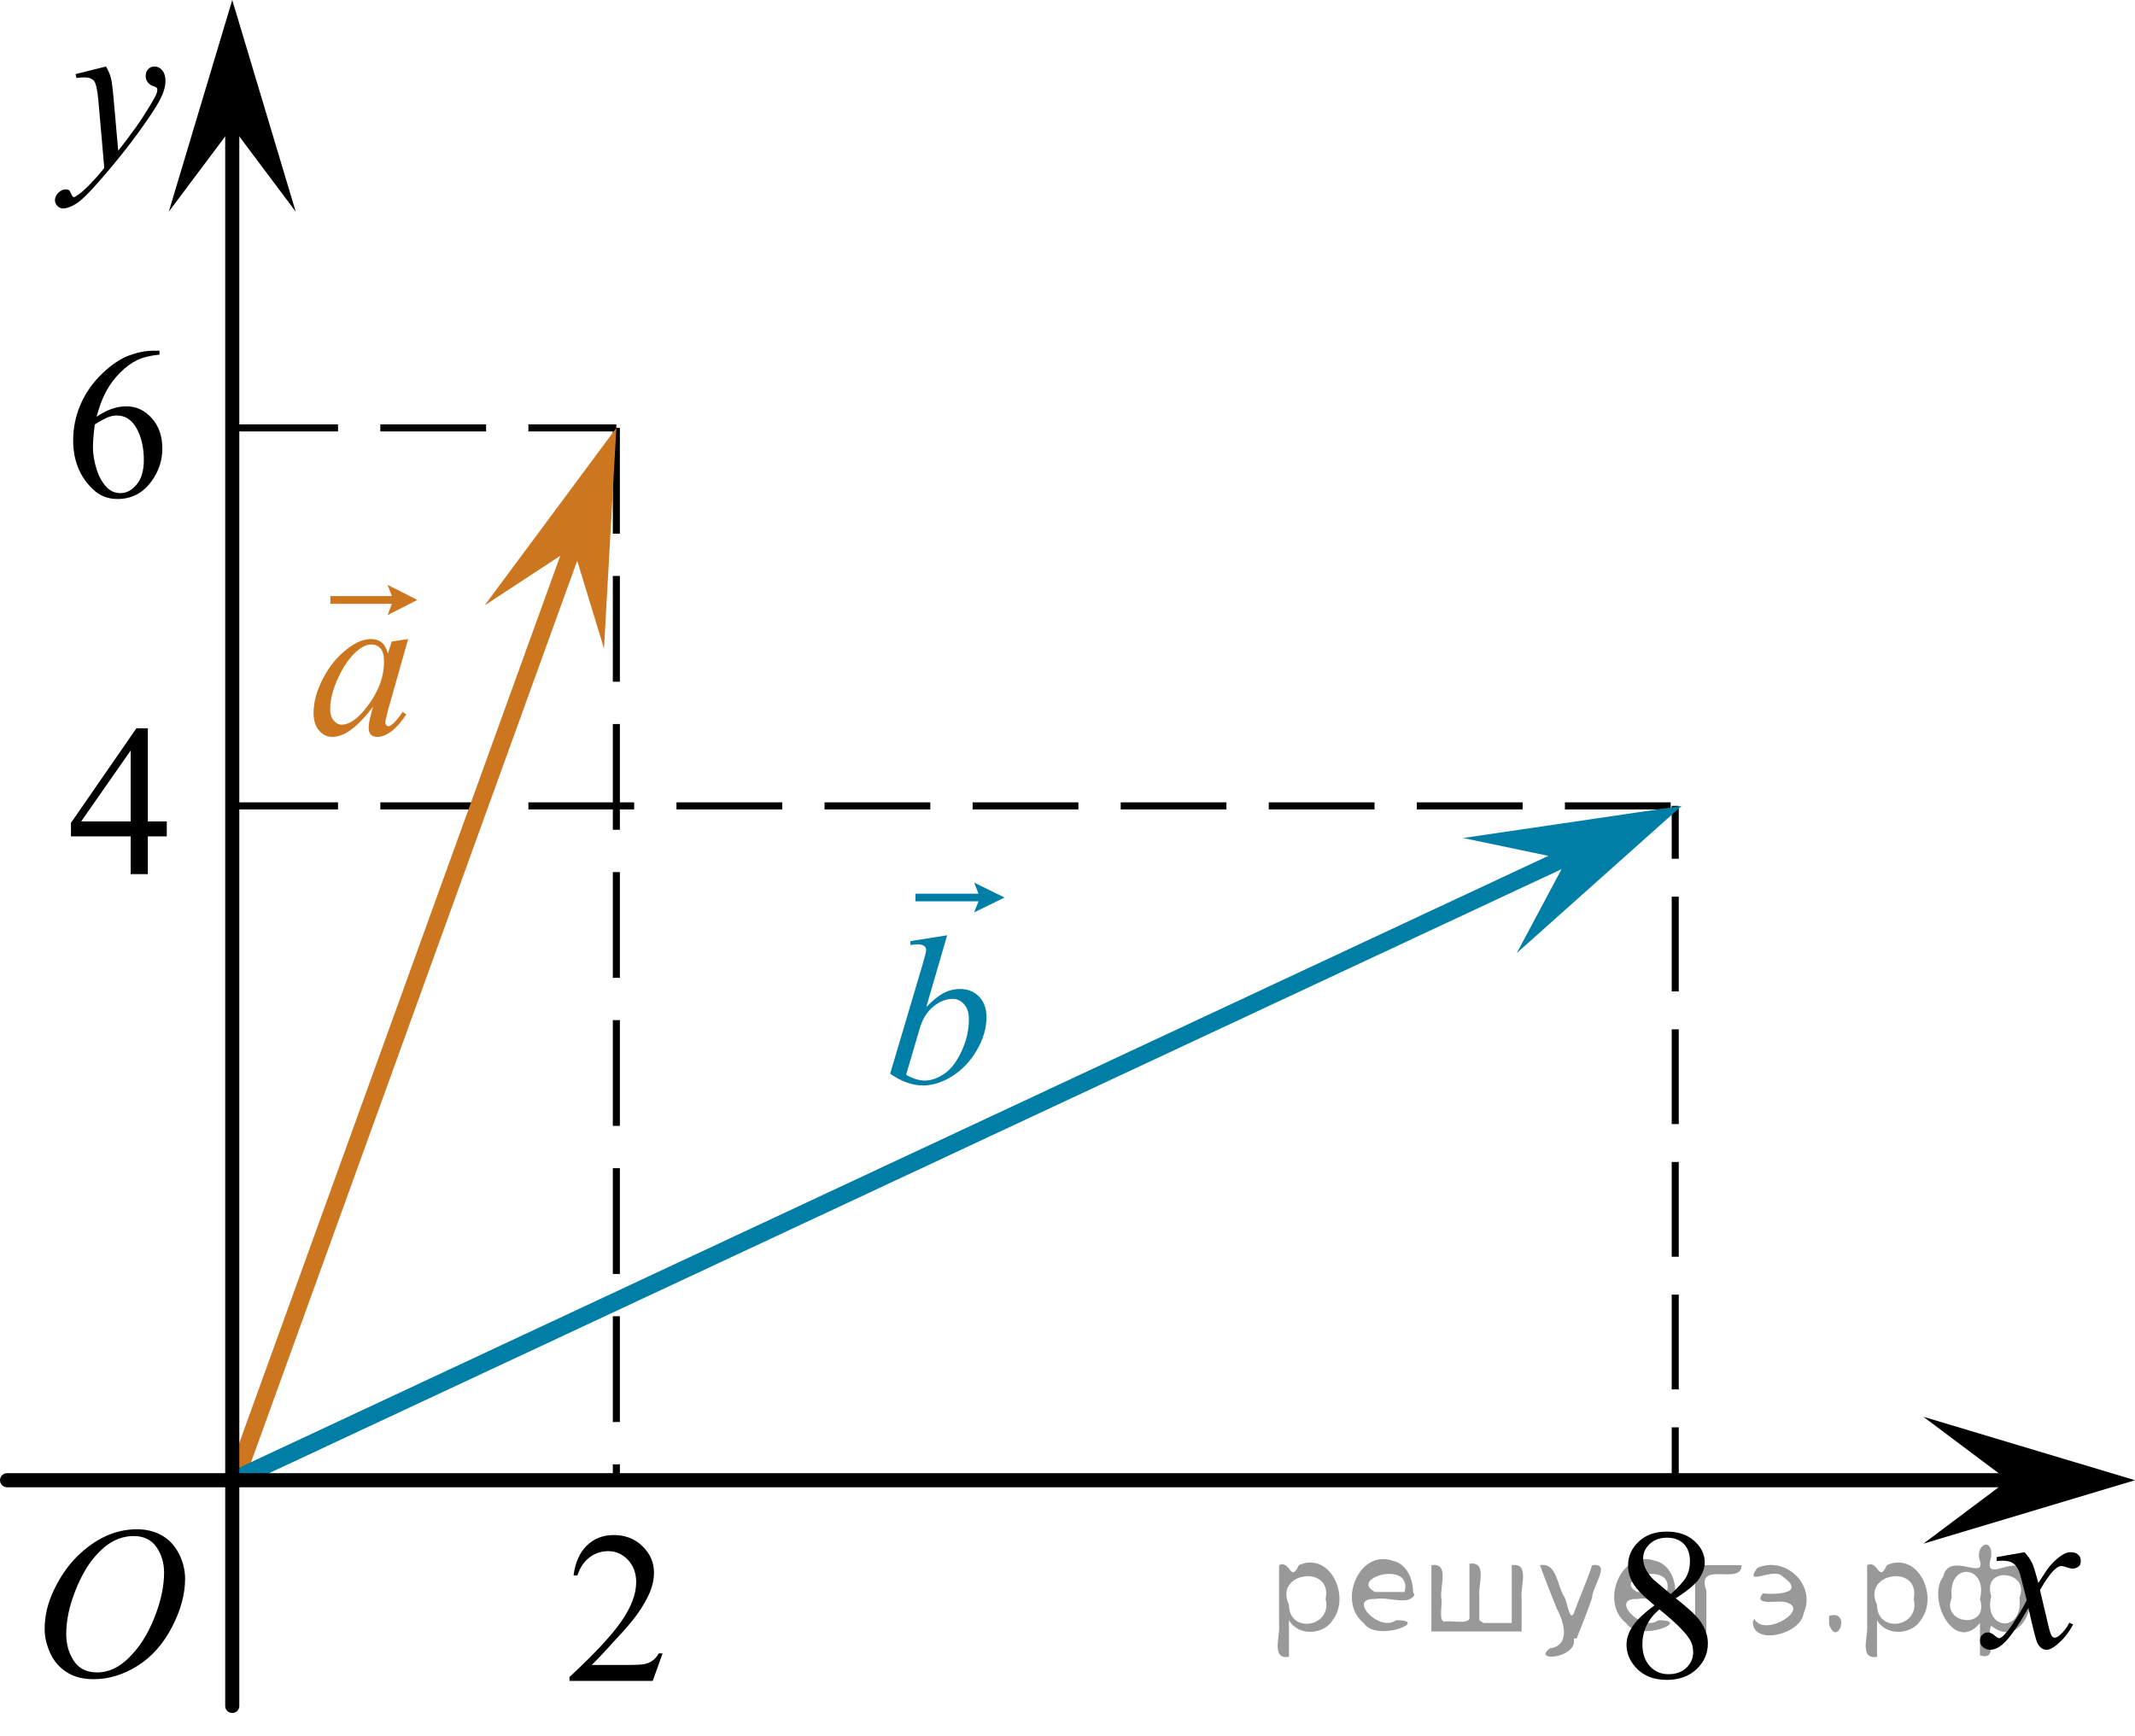 <?xml version="1.0" encoding="utf-8"?>
<!-- Generator: Adobe Illustrator 27.2.0, SVG Export Plug-In . SVG Version: 6.00 Build 0)  -->
<svg version="1.1" id="Слой_1" xmlns="http://www.w3.org/2000/svg" xmlns:xlink="http://www.w3.org/1999/xlink" x="0px" y="0px"
	 width="151.394px" height="123.132px" viewBox="0 0 151.394 123.132" enable-background="new 0 0 151.394 123.132"
	 xml:space="preserve">
<g>
	<g>
		
			<line fill="none" stroke="#000000" stroke-width="0.5" stroke-miterlimit="10" x1="118.792" y1="57.151" x2="118.792" y2="60.901"/>
		
			<line fill="none" stroke="#000000" stroke-width="0.5" stroke-miterlimit="10" stroke-dasharray="6.72,2.688" x1="118.792" y1="63.589" x2="118.792" y2="99.879"/>
		
			<line fill="none" stroke="#000000" stroke-width="0.5" stroke-miterlimit="10" x1="118.792" y1="101.224" x2="118.792" y2="104.974"/>
	</g>
</g>
<line fill="none" stroke="#000000" stroke-width="0.5" stroke-miterlimit="10" stroke-dasharray="7.5,3" x1="16.469" y1="57.151" x2="119.252" y2="57.151"/>
<line fill="none" stroke="#000000" stroke-width="0.5" stroke-miterlimit="10" stroke-dasharray="7.5,3" x1="43.706" y1="30.346" x2="43.706" y2="104.895"/>
<line fill="none" stroke="#000000" stroke-width="0.5" stroke-miterlimit="10" stroke-dasharray="7.5,3" x1="16.469" y1="30.346" x2="43.706" y2="30.346"/>
<polygon points="142.388,104.974 136.387,100.474 151.394,104.974 136.387,109.474 "/>
<polygon points="16.469,9.006 11.969,15.012 16.469,0 20.969,15.012 "/>
<g>
	<g>
		<g>
			<g>
				<g>
					<g>
						<g>
							<g>
								<g>
									<g>
										<g>
											<g>
												<g>
													<g>
														<g>
															<g>
																<g>
																	<g>
																		<g>
																			<g>
																				<g>
																					<g>
																						<g>
																							<defs>
																								<rect id="SVGID_1_" x="0.194" y="104.895" width="16.511" height="18.146"/>
																							</defs>
																							<clipPath id="SVGID_00000088131147050048166370000016250981176934336929_">
																								<use xlink:href="#SVGID_1_"  overflow="visible"/>
																							</clipPath>
																							<g clip-path="url(#SVGID_00000088131147050048166370000016250981176934336929_)">
																								<g enable-background="new    ">
																									<path d="M9.719,108.453c0.665,0,1.253,0.146,1.766,0.44c0.512,0.292,0.914,0.725,1.205,1.297
																										c0.29,0.572,0.435,1.166,0.435,1.78c0,1.09-0.311,2.233-0.935,3.43
																										c-0.623,1.197-1.437,2.111-2.441,2.741c-1.005,0.63-2.044,0.944-3.118,0.944
																										c-0.773,0-1.419-0.174-1.939-0.521c-0.52-0.347-0.904-0.806-1.153-1.375
																										c-0.248-0.57-0.373-1.122-0.373-1.657c0-0.95,0.225-1.889,0.676-2.815
																										s0.989-1.702,1.615-2.324c0.625-0.622,1.292-1.101,2.002-1.435S8.921,108.453,9.719,108.453z
																										 M9.468,108.933c-0.493,0-0.974,0.124-1.444,0.371c-0.471,0.247-0.938,0.652-1.4,1.215
																										c-0.463,0.561-0.879,1.298-1.248,2.208c-0.453,1.119-0.68,2.177-0.68,3.171
																										c0,0.71,0.18,1.338,0.54,1.886c0.359,0.547,0.911,0.821,1.655,0.821
																										c0.448,0,0.888-0.113,1.319-0.338c0.431-0.225,0.88-0.609,1.348-1.154
																										c0.586-0.685,1.079-1.559,1.478-2.62c0.399-1.062,0.599-2.054,0.599-2.973
																										c0-0.68-0.18-1.281-0.54-1.804C10.733,109.194,10.192,108.933,9.468,108.933z"/>
																								</g>
																							</g>
																						</g>
																					</g>
																				</g>
																			</g>
																		</g>
																	</g>
																</g>
															</g>
														</g>
													</g>
												</g>
											</g>
										</g>
									</g>
								</g>
							</g>
						</g>
					</g>
				</g>
			</g>
		</g>
	</g>
</g>
<g>
	<g>
		<g>
			<g>
				<g>
					<g>
						<g>
							<g>
								<g>
									<g>
										<g>
											<g>
												<g>
													<g>
														<g>
															<g>
																<g>
																	<g>
																		<g>
																			<g>
																				<g>
																					<g>
																						<defs>
																							
																								<rect id="SVGID_00000022542367033673895830000002046158168560619652_" x="1.191" y="1.732" width="13.743" height="16.697"/>
																						</defs>
																						<clipPath id="SVGID_00000017478233011544879430000002921533974676259508_">
																							<use xlink:href="#SVGID_00000022542367033673895830000002046158168560619652_"  overflow="visible"/>
																						</clipPath>
																						<g clip-path="url(#SVGID_00000017478233011544879430000002921533974676259508_)">
																							<g enable-background="new    ">
																								<path d="M7.518,4.716c0.167,0.289,0.283,0.56,0.347,0.81C7.929,5.779,7.993,6.273,8.057,7.01
																									l0.325,3.678c0.295-0.359,0.724-0.927,1.285-1.704c0.271-0.379,0.606-0.894,1.004-1.547
																									c0.241-0.399,0.389-0.678,0.443-0.838C11.143,6.52,11.158,6.438,11.158,6.353
																									c0-0.055-0.017-0.1-0.052-0.135s-0.124-0.076-0.27-0.123
																									c-0.145-0.048-0.266-0.135-0.361-0.262c-0.096-0.127-0.144-0.273-0.144-0.438
																									c0-0.204,0.059-0.368,0.177-0.493c0.118-0.124,0.266-0.186,0.443-0.186
																									c0.216,0,0.401,0.091,0.554,0.273c0.152,0.182,0.229,0.433,0.229,0.751
																									c0,0.394-0.133,0.844-0.398,1.35s-0.778,1.281-1.536,2.328
																									c-0.758,1.046-1.676,2.187-2.753,3.423c-0.743,0.852-1.294,1.389-1.653,1.61
																									c-0.359,0.222-0.667,0.333-0.923,0.333c-0.152,0-0.287-0.059-0.402-0.176
																									s-0.173-0.253-0.173-0.407c0-0.194,0.08-0.371,0.24-0.531
																									c0.16-0.159,0.334-0.239,0.52-0.239c0.099,0,0.18,0.022,0.244,0.067
																									c0.039,0.025,0.083,0.097,0.129,0.213c0.047,0.117,0.09,0.196,0.129,0.236
																									c0.024,0.024,0.054,0.037,0.088,0.037c0.03,0,0.082-0.025,0.155-0.075
																									c0.271-0.169,0.585-0.439,0.945-0.807c0.472-0.488,0.822-0.887,1.048-1.196L6.979,7.168
																									C6.911,6.385,6.807,5.91,6.669,5.74C6.532,5.571,6.3,5.486,5.976,5.486
																									c-0.103,0-0.288,0.015-0.554,0.045L5.356,5.255L7.518,4.716z"/>
																							</g>
																						</g>
																					</g>
																				</g>
																			</g>
																		</g>
																	</g>
																</g>
															</g>
														</g>
													</g>
												</g>
											</g>
										</g>
									</g>
								</g>
							</g>
						</g>
					</g>
				</g>
			</g>
		</g>
	</g>
</g>
<g>
	<g>
		<g>
			<g>
				<g>
					<g>
						<g>
							<g>
								<g>
									<g>
										<g>
											<g>
												<g>
													<g>
														<g>
															<g>
																<g>
																	<g>
																		<g>
																			<g>
																				<g>
																					<g>
																						<defs>
																							
																								<rect id="SVGID_00000106119167480648968180000016264544570319752602_" x="137.714" y="107.112" width="12.354" height="13.869"/>
																						</defs>
																						<clipPath id="SVGID_00000049938495000247336720000009179525183252274083_">
																							<use xlink:href="#SVGID_00000106119167480648968180000016264544570319752602_"  overflow="visible"/>
																						</clipPath>
																						<g clip-path="url(#SVGID_00000049938495000247336720000009179525183252274083_)">
																							<g enable-background="new    ">
																								<path d="M143.557,110.08c0.241,0.258,0.423,0.517,0.546,0.774
																									c0.088,0.179,0.233,0.648,0.435,1.408l0.649-0.983c0.172-0.238,0.381-0.466,0.627-0.682
																									c0.246-0.216,0.462-0.364,0.649-0.443c0.118-0.05,0.248-0.074,0.391-0.074
																									c0.211,0,0.38,0.057,0.505,0.171s0.188,0.253,0.188,0.417c0,0.19-0.037,0.318-0.111,0.388
																									c-0.138,0.124-0.295,0.186-0.472,0.186c-0.103,0-0.214-0.022-0.332-0.067
																									c-0.231-0.079-0.386-0.119-0.464-0.119c-0.118,0-0.258,0.069-0.421,0.209
																									c-0.305,0.258-0.669,0.757-1.092,1.497l0.605,2.562c0.093,0.393,0.172,0.627,0.236,0.704
																									c0.064,0.077,0.127,0.115,0.191,0.115c0.103,0,0.224-0.058,0.362-0.172
																									c0.271-0.228,0.501-0.526,0.693-0.894l0.258,0.134c-0.31,0.586-0.704,1.073-1.181,1.46
																									c-0.271,0.219-0.499,0.328-0.686,0.328c-0.275,0-0.494-0.156-0.656-0.469
																									c-0.103-0.194-0.317-1.028-0.642-2.503c-0.767,1.346-1.382,2.212-1.844,2.6
																									c-0.3,0.248-0.59,0.372-0.871,0.372c-0.197,0-0.377-0.072-0.539-0.216
																									c-0.118-0.109-0.177-0.256-0.177-0.44c0-0.164,0.054-0.301,0.163-0.41
																									c0.108-0.109,0.241-0.164,0.398-0.164c0.158,0,0.325,0.08,0.502,0.239
																									c0.128,0.114,0.226,0.171,0.295,0.171c0.059,0,0.135-0.04,0.229-0.119
																									c0.231-0.189,0.546-0.596,0.944-1.222s0.659-1.077,0.782-1.355
																									c-0.305-1.207-0.47-1.845-0.494-1.915c-0.113-0.322-0.261-0.551-0.443-0.685
																									c-0.182-0.135-0.45-0.201-0.804-0.201c-0.113,0-0.243,0.005-0.391,0.015v-0.269
																									L143.557,110.08z"/>
																							</g>
																						</g>
																					</g>
																				</g>
																			</g>
																		</g>
																	</g>
																</g>
															</g>
														</g>
													</g>
												</g>
											</g>
										</g>
									</g>
								</g>
							</g>
						</g>
					</g>
				</g>
			</g>
		</g>
	</g>
</g>
<polygon fill="#007EA5" points="111.089,60.966 103.748,59.43 119.252,57.151 107.559,67.584 "/>
<g>
	<g>
		<g>
			<g>
				<g>
					<g>
						<g>
							<g>
								<g>
									<g>
										<g>
											<g>
												<g>
													<g>
														<g>
															<g>
																<g>
																	<g>
																		<g>
																			<g>
																				<g>
																					<defs>
																						
																							<rect id="SVGID_00000171684592513930538320000011062835406465919109_" x="2.268" y="48.078" width="12.363" height="16.699"/>
																					</defs>
																					<clipPath id="SVGID_00000150807858579180222140000009877031459491987869_">
																						<use xlink:href="#SVGID_00000171684592513930538320000011062835406465919109_"  overflow="visible"/>
																					</clipPath>
																					<g clip-path="url(#SVGID_00000150807858579180222140000009877031459491987869_)">
																						<g enable-background="new    ">
																							<path d="M11.827,58.252v1.062h-1.343v2.676H9.267v-2.676H5.032v-0.956l4.641-6.712h0.811v6.606
																								L11.827,58.252L11.827,58.252z M9.267,58.252v-5.029L5.755,58.252H9.267z"/>
																						</g>
																					</g>
																				</g>
																			</g>
																		</g>
																	</g>
																</g>
															</g>
														</g>
													</g>
												</g>
											</g>
										</g>
									</g>
								</g>
							</g>
						</g>
					</g>
				</g>
			</g>
		</g>
	</g>
</g>
<line fill="none" stroke="#CC761F" stroke-width="1.25" stroke-linecap="round" stroke-linejoin="round" stroke-miterlimit="10" x1="16.705" y1="104.895" x2="41.491" y2="36.378"/>
<line fill="none" stroke="#007EA5" stroke-width="1.25" stroke-linecap="round" stroke-linejoin="round" stroke-miterlimit="10" x1="114.498" y1="59.186" x2="16.705" y2="104.895"/>
<g>
	<g>
		<g>
			<g>
				<g>
					<g>
						<g>
							<g>
								<g>
									<g>
										<g>
											<g>
												<g>
													<g>
														<g>
															<g>
																<g>
																	<g>
																		<g>
																			<g>
																				<g>
																					<defs>
																						
																							<rect id="SVGID_00000071555261766558131770000015376783726733297816_" x="2.268" y="21.306" width="12.363" height="18.08"/>
																					</defs>
																					<clipPath id="SVGID_00000085954554069746221820000002929189798692153527_">
																						<use xlink:href="#SVGID_00000071555261766558131770000015376783726733297816_"  overflow="visible"/>
																					</clipPath>
																					<g clip-path="url(#SVGID_00000085954554069746221820000002929189798692153527_)">
																						<g enable-background="new    ">
																							<path d="M11.313,24.872v0.276c-0.649,0.065-1.179,0.195-1.59,0.392
																								c-0.411,0.197-0.816,0.497-1.217,0.9s-0.733,0.853-0.996,1.348
																								c-0.263,0.496-0.483,1.085-0.661,1.767c0.709-0.493,1.419-0.739,2.132-0.739
																								c0.684,0,1.276,0.279,1.778,0.837c0.501,0.558,0.752,1.274,0.752,2.15
																								c0,0.847-0.253,1.619-0.76,2.315c-0.61,0.847-1.417,1.27-2.42,1.27
																								c-0.684,0-1.264-0.23-1.741-0.688c-0.935-0.892-1.402-2.047-1.402-3.466
																								c0-0.906,0.179-1.768,0.539-2.584c0.359-0.816,0.872-1.541,1.538-2.174
																								c0.666-0.632,1.305-1.058,1.915-1.277c0.61-0.219,1.178-0.328,1.705-0.328h0.428
																								L11.313,24.872L11.313,24.872z M6.724,30.099c-0.089,0.673-0.133,1.216-0.133,1.629
																								c0,0.477,0.087,0.997,0.262,1.558c0.174,0.56,0.434,1.004,0.778,1.333
																								c0.251,0.234,0.556,0.351,0.915,0.351c0.428,0,0.81-0.204,1.147-0.612s0.506-0.991,0.506-1.748
																								c0-0.852-0.168-1.588-0.502-2.211c-0.335-0.622-0.809-0.934-1.424-0.934
																								c-0.187,0-0.388,0.04-0.602,0.12C7.458,29.664,7.142,29.836,6.724,30.099z"/>
																						</g>
																					</g>
																				</g>
																			</g>
																		</g>
																	</g>
																</g>
															</g>
														</g>
													</g>
												</g>
											</g>
										</g>
									</g>
								</g>
							</g>
						</g>
					</g>
				</g>
			</g>
		</g>
	</g>
</g>
<g>
	<g>
		<g>
			<g>
				<g>
					<g>
						<g>
							<g>
								<g>
									<g>
										<g>
											<g>
												<g>
													<g>
														<g>
															<g>
																<g>
																	<g>
																		<g>
																			<g>
																				<g>
																					<defs>
																						
																							<rect id="SVGID_00000049901352087974012440000003689561886364442007_" x="112.614" y="105.052" width="12.355" height="18.08"/>
																					</defs>
																					<clipPath id="SVGID_00000114047412159552921930000013536997717685411725_">
																						<use xlink:href="#SVGID_00000049901352087974012440000003689561886364442007_"  overflow="visible"/>
																					</clipPath>
																					<g clip-path="url(#SVGID_00000114047412159552921930000013536997717685411725_)">
																						<g enable-background="new    ">
																							<path d="M117.32,113.852c-0.792-0.657-1.302-1.185-1.531-1.583s-0.343-0.811-0.343-1.24
																								c0-0.657,0.251-1.224,0.753-1.699c0.501-0.476,1.168-0.713,1.999-0.713
																								c0.807,0,1.456,0.222,1.948,0.664c0.492,0.443,0.738,0.949,0.738,1.517
																								c0,0.379-0.133,0.765-0.398,1.157c-0.266,0.394-0.819,0.857-1.66,1.39
																								c0.866,0.678,1.438,1.21,1.719,1.599c0.374,0.508,0.561,1.043,0.561,1.605
																								c0,0.712-0.268,1.321-0.804,1.826c-0.536,0.506-1.24,0.759-2.11,0.759
																								c-0.949,0-1.69-0.302-2.221-0.904c-0.423-0.482-0.634-1.011-0.634-1.583
																								c0-0.448,0.148-0.893,0.446-1.334C116.079,114.872,116.592,114.385,117.32,113.852z
																								 M117.666,114.136c-0.408,0.349-0.71,0.729-0.907,1.139c-0.197,0.411-0.295,0.856-0.295,1.333
																								c0,0.643,0.173,1.157,0.52,1.543s0.788,0.579,1.324,0.579c0.531,0,0.957-0.152,1.276-0.456
																								s0.479-0.672,0.479-1.105c0-0.358-0.093-0.68-0.28-0.964
																								C119.435,115.677,118.729,114.988,117.666,114.136z M118.478,113.053
																								c0.59-0.538,0.964-0.963,1.121-1.273c0.158-0.311,0.236-0.664,0.236-1.058
																								c0-0.522-0.145-0.932-0.435-1.228c-0.29-0.296-0.686-0.444-1.188-0.444
																								c-0.502,0-0.91,0.147-1.225,0.44c-0.315,0.294-0.472,0.638-0.472,1.031
																								c0,0.259,0.065,0.518,0.196,0.776c0.13,0.26,0.316,0.506,0.557,0.74L118.478,113.053z"/>
																						</g>
																					</g>
																				</g>
																			</g>
																		</g>
																	</g>
																</g>
															</g>
														</g>
													</g>
												</g>
											</g>
										</g>
									</g>
								</g>
							</g>
						</g>
					</g>
				</g>
			</g>
		</g>
	</g>
</g>
<g>
	<g>
		<g>
			<g>
				<g>
					<g>
						<g>
							<g>
								<g>
									<g>
										<g>
											<defs>
												
													<rect id="SVGID_00000116939611249282075920000012493194320322364848_" x="37.525" y="105.296" width="12.361" height="16.697"/>
											</defs>
											<clipPath id="SVGID_00000065045970259770819560000009513862052882305700_">
												<use xlink:href="#SVGID_00000116939611249282075920000012493194320322364848_"  overflow="visible"/>
											</clipPath>
											<g clip-path="url(#SVGID_00000065045970259770819560000009513862052882305700_)">
												<g enable-background="new    ">
													<path d="M46.986,117.255l-0.701,1.95h-5.902v-0.276c1.736-1.605,2.958-2.915,3.667-3.932
														s1.062-1.945,1.062-2.787c0-0.644-0.194-1.171-0.583-1.585c-0.389-0.413-0.854-0.62-1.395-0.62
														c-0.492,0-0.933,0.145-1.324,0.438c-0.391,0.291-0.68,0.719-0.867,1.281h-0.273
														c0.123-0.922,0.439-1.629,0.948-2.122c0.509-0.494,1.145-0.74,1.907-0.74
														c0.811,0,1.489,0.264,2.033,0.792s0.815,1.151,0.815,1.868c0,0.514-0.118,1.027-0.354,1.54
														c-0.364,0.808-0.954,1.662-1.77,2.563c-1.225,1.355-1.99,2.173-2.294,2.451h2.612
														c0.531,0,0.903-0.019,1.118-0.06c0.214-0.04,0.407-0.121,0.579-0.243
														c0.172-0.122,0.322-0.295,0.45-0.519L46.986,117.255C46.986,117.255,46.986,117.255,46.986,117.255z"/>
												</g>
											</g>
										</g>
									</g>
								</g>
							</g>
						</g>
					</g>
				</g>
			</g>
		</g>
	</g>
</g>
<g>
	<g>
		<g>
			<g>
				<g>
					<g>
						<g>
							<g>
								<g>
									<g>
										<g>
											<g>
												<g>
													<g>
														<g>
															<g>
																<g>
																	<g>
																		<g>
																			<g>
																				<g>
																					<g>
																						<defs>
																							
																								<rect id="SVGID_00000134226273529296166980000007166219844449167007_" x="19.369" y="38.169" width="13.675" height="18.078"/>
																						</defs>
																						<clipPath id="SVGID_00000003077015994623495790000012905269627000271541_">
																							<use xlink:href="#SVGID_00000134226273529296166980000007166219844449167007_"  overflow="visible"/>
																						</clipPath>
																						<g clip-path="url(#SVGID_00000003077015994623495790000012905269627000271541_)">
																							<g enable-background="new    ">
																								<path fill="#CC761F" d="M28.942,45.319l-1.433,5.064l-0.161,0.68
																									c-0.015,0.065-0.022,0.119-0.022,0.164c0,0.08,0.024,0.149,0.074,0.209
																									c0.039,0.045,0.088,0.067,0.146,0.067c0.064,0,0.146-0.04,0.25-0.119
																									c0.19-0.144,0.445-0.443,0.764-0.896l0.25,0.179c-0.338,0.519-0.685,0.913-1.043,1.185
																									s-0.689,0.407-0.992,0.407c-0.21,0-0.368-0.054-0.474-0.161
																									c-0.105-0.106-0.158-0.263-0.158-0.467c0-0.244,0.055-0.565,0.162-0.964l0.154-0.56
																									c-0.642,0.852-1.231,1.446-1.77,1.785c-0.387,0.244-0.767,0.366-1.139,0.366
																									c-0.357,0-0.666-0.151-0.925-0.452c-0.26-0.302-0.39-0.716-0.39-1.244
																									c0-0.792,0.233-1.626,0.701-2.505s1.062-1.583,1.781-2.11c0.564-0.418,1.095-0.628,1.594-0.628
																									c0.299,0,0.548,0.08,0.746,0.239s0.349,0.424,0.451,0.792l0.265-0.852L28.942,45.319z
																									 M26.327,45.707c-0.312,0-0.645,0.149-0.998,0.448c-0.5,0.424-0.944,1.051-1.334,1.882
																									c-0.389,0.832-0.584,1.584-0.584,2.256c0,0.339,0.084,0.606,0.25,0.803
																									c0.167,0.197,0.357,0.295,0.573,0.295c0.533,0,1.114-0.4,1.74-1.202
																									c0.838-1.065,1.257-2.158,1.257-3.278c0-0.424-0.081-0.73-0.243-0.919
																									C26.827,45.802,26.606,45.707,26.327,45.707z"/>
																							</g>
																						</g>
																					</g>
																				</g>
																			</g>
																		</g>
																	</g>
																</g>
															</g>
														</g>
													</g>
												</g>
											</g>
										</g>
									</g>
								</g>
							</g>
						</g>
					</g>
				</g>
			</g>
		</g>
	</g>
	<g>
		<g>
			<g>
				<g>
					<g>
						<g>
							<g>
								<g>
									<g>
										<g>
											<g>
												<g>
													<g>
														<g>
															<g>
																<g>
																	<g>
																		<g>
																			<g>
																				<g>
																					<g>
																						<defs>
																							
																								<rect id="SVGID_00000077295601358548328770000008579891430345908903_" x="19.369" y="38.169" width="13.675" height="18.078"/>
																						</defs>
																						<clipPath id="SVGID_00000164480572455598714490000017738197480779230349_">
																							<use xlink:href="#SVGID_00000077295601358548328770000008579891430345908903_"  overflow="visible"/>
																						</clipPath>
																						<g clip-path="url(#SVGID_00000164480572455598714490000017738197480779230349_)">
																							<g enable-background="new    ">
																								<path fill="#CC761F" d="M27.486,43.619l0.301-0.796h-4.362V42.272h4.362l-0.301-0.795
																									l2.106,1.07L27.486,43.619z"/>
																							</g>
																						</g>
																					</g>
																				</g>
																			</g>
																		</g>
																	</g>
																</g>
															</g>
														</g>
													</g>
												</g>
											</g>
										</g>
									</g>
								</g>
							</g>
						</g>
					</g>
				</g>
			</g>
		</g>
	</g>
</g>
<g>
	<g>
		<g>
			<g>
				<g>
					<g>
						<g>
							<g>
								<g>
									<g>
										<g>
											<g>
												<g>
													<g>
														<defs>
															
																<rect id="SVGID_00000159435954617380164040000000863767721541083325_" x="60.621" y="58.978" width="14.019" height="21.943"/>
														</defs>
														<clipPath id="SVGID_00000155862977800113866700000005677824810783855782_">
															<use xlink:href="#SVGID_00000159435954617380164040000000863767721541083325_"  overflow="visible"/>
														</clipPath>
														<g clip-path="url(#SVGID_00000155862977800113866700000005677824810783855782_)">
															<g enable-background="new    ">
																<path fill="#007EA5" d="M67.164,66.328l-1.483,5.09c0.482-0.49,0.902-0.827,1.262-1.009
																	c0.358-0.182,0.733-0.273,1.125-0.273c0.553,0,1.004,0.18,1.355,0.538s0.527,0.845,0.527,1.458
																	c0,0.791-0.231,1.577-0.692,2.36c-0.462,0.784-1.042,1.394-1.74,1.831
																	c-0.697,0.436-1.385,0.655-2.062,0.655c-0.759,0-1.536-0.277-2.335-0.832l2.289-7.712
																	c0.176-0.595,0.264-0.943,0.264-1.046c0-0.128-0.04-0.224-0.12-0.288
																	c-0.115-0.088-0.286-0.132-0.512-0.132c-0.105,0-0.267,0.017-0.482,0.051V66.741L67.164,66.328z
																	 M64.25,76.228c0.502,0.27,0.943,0.405,1.325,0.405c0.441,0,0.9-0.159,1.374-0.476
																	c0.475-0.316,0.887-0.851,1.235-1.602c0.349-0.752,0.523-1.511,0.523-2.276
																	c0-0.452-0.114-0.806-0.343-1.06c-0.229-0.256-0.498-0.383-0.81-0.383
																	c-0.467,0-0.924,0.183-1.37,0.548c-0.447,0.366-0.766,0.876-0.957,1.529L64.25,76.228z"/>
															</g>
														</g>
													</g>
												</g>
											</g>
										</g>
									</g>
								</g>
							</g>
						</g>
					</g>
				</g>
			</g>
		</g>
		<g>
			<g>
				<g>
					<g>
						<g>
							<g>
								<g>
									<g>
										<g>
											<g>
												<g>
													<g>
														<defs>
															
																<rect id="SVGID_00000008112749770551065800000009493628885373671306_" x="60.621" y="58.978" width="14.019" height="21.943"/>
														</defs>
														<clipPath id="SVGID_00000144339483419257995900000015505699094596601778_">
															<use xlink:href="#SVGID_00000008112749770551065800000009493628885373671306_"  overflow="visible"/>
														</clipPath>
														<g clip-path="url(#SVGID_00000144339483419257995900000015505699094596601778_)">
															<g enable-background="new    ">
																<path fill="#007EA5" d="M69.077,64.705l0.309-0.784h-4.473v-0.543h4.473l-0.309-0.784l2.159,1.056
																	L69.077,64.705z"/>
															</g>
														</g>
													</g>
												</g>
											</g>
										</g>
									</g>
								</g>
							</g>
						</g>
					</g>
				</g>
			</g>
		</g>
	</g>
</g>
<line fill="none" stroke="#000000" stroke-linecap="round" stroke-linejoin="round" stroke-miterlimit="10" x1="0.5" y1="104.974" x2="143.891" y2="104.974"/>
<line fill="none" stroke="#000000" stroke-linecap="round" stroke-linejoin="round" stroke-miterlimit="10" x1="16.469" y1="7.506" x2="16.469" y2="120.981"/>
<polygon fill="#CC761F" points="40.641,38.819 34.368,42.93 43.706,30.346 42.831,45.991 "/>
<g style="stroke:none;fill:#000;fill-opacity:0.4" > <path d="m 91.4,115.0 c 0,0.8 0,1.6 0,2.5 -1.3,0.2 -0.6,-1.5 -0.7,-2.3 0,-1.4 0,-2.8 0,-4.2 0.8,-0.4 0.8,1.3 1.4,0.0 2.2,-1.0 3.7,2.2 2.4,3.9 -0.6,1.0 -2.4,1.2 -3.1,0.0 z m 2.6,-1.6 c 0.5,-2.5 -3.7,-1.9 -2.6,0.4 0.0,2.1 3.1,1.6 2.6,-0.4 z" /> <path d="m 100.3,113.1 c -0.4,0.8 -1.9,0.1 -2.8,0.3 -2.0,-0.1 0.3,2.4 1.5,1.5 2.5,0.0 -1.4,1.6 -2.3,0.2 -1.9,-1.5 -0.3,-5.3 2.1,-4.4 0.9,0.2 1.4,1.2 1.4,2.2 z m -0.7,-0.2 c 0.6,-2.3 -4.0,-1.0 -2.1,0.0 0.7,0 1.4,-0.0 2.1,-0.0 z" /> <path d="m 105.2,115.1 c 0.6,0 1.3,0 2.0,0 0,-1.3 0,-2.7 0,-4.1 1.3,-0.2 0.6,1.5 0.7,2.3 0,0.8 0,1.6 0,2.4 -2.1,0 -4.2,0 -6.4,0 0,-1.5 0,-3.1 0,-4.7 1.3,-0.2 0.6,1.5 0.7,2.3 0.1,0.5 -0.2,1.6 0.2,1.7 0.5,-0.1 1.6,0.2 1.8,-0.2 0,-1.3 0,-2.6 0,-3.9 1.3,-0.2 0.6,1.5 0.7,2.3 0,0.5 0,1.1 0,1.7 z" /> <path d="m 111.6,116.2 c 0.3,1.4 -3.0,1.7 -1.7,0.7 1.5,-0.2 1.0,-1.9 0.5,-2.8 -0.4,-1.0 -0.8,-2.0 -1.2,-3.1 1.2,-0.2 1.2,1.4 1.7,2.2 0.2,0.2 0.4,1.9 0.7,1.2 0.4,-1.1 0.9,-2.2 1.3,-3.4 1.4,-0.2 0.0,1.5 -0.0,2.3 -0.3,0.9 -0.7,1.9 -1.1,2.9 z" /> <path d="m 118.9,113.1 c -0.4,0.8 -1.9,0.1 -2.8,0.3 -2.0,-0.1 0.3,2.4 1.5,1.5 2.5,0.0 -1.4,1.6 -2.3,0.2 -1.9,-1.5 -0.3,-5.3 2.1,-4.4 0.9,0.2 1.4,1.2 1.4,2.2 z m -0.7,-0.2 c 0.6,-2.3 -4.0,-1.0 -2.1,0.0 0.7,0 1.4,-0.0 2.1,-0.0 z" /> <path d="m 120.2,115.7 c 0,-1.5 0,-3.1 0,-4.7 1.1,0 2.2,0 3.3,0 0.0,1.5 -3.3,-0.4 -2.5,1.8 0,0.9 0,1.9 0,2.9 -0.2,0 -0.5,0 -0.7,0 z" /> <path d="m 124.4,114.8 c 0.7,1.4 4.2,-0.8 2.1,-1.2 -0.5,-0.1 -2.2,0.3 -1.5,-0.6 1.0,0.1 3.1,0.0 1.4,-1.2 -0.6,-0.7 -2.8,0.8 -1.8,-0.6 2.0,-0.9 4.2,1.2 3.3,3.2 -0.2,1.5 -3.5,2.3 -3.6,0.7 l 0,-0.1 0,-0.0 0,0 z" /> <path d="m 129.7,114.6 c 1.6,-0.5 0.6,2.3 -0.0,0.6 -0.0,-0.2 0.0,-0.4 0.0,-0.6 z" /> <path d="m 133.1,115.0 c 0,0.8 0,1.6 0,2.5 -1.3,0.2 -0.6,-1.5 -0.7,-2.3 0,-1.4 0,-2.8 0,-4.2 0.8,-0.4 0.8,1.3 1.4,0.0 2.2,-1.0 3.7,2.2 2.4,3.9 -0.6,1.0 -2.4,1.2 -3.1,0.0 z m 2.6,-1.6 c 0.5,-2.5 -3.7,-1.9 -2.6,0.4 0.0,2.1 3.1,1.6 2.6,-0.4 z" /> <path d="m 138.4,113.3 c -0.8,1.9 2.7,2.3 2.0,0.1 0.6,-2.4 -2.3,-2.7 -2.0,-0.1 z m 2.0,4.2 c 0,-0.8 0,-1.6 0,-2.4 -1.8,2.2 -3.8,-1.7 -2.6,-3.3 0.4,-1.8 3.0,0.3 2.6,-1.1 -0.4,-1.1 0.9,-1.8 0.8,-0.3 -0.7,2.2 2.1,-0.6 2.4,1.4 1.2,1.6 -0.3,5.2 -2.4,3.5 -0.4,0.6 0.6,2.5 -0.8,2.1 z m 2.8,-4.2 c 0.8,-1.9 -2.7,-2.3 -2.0,-0.1 -0.6,2.4 2.3,2.7 2.0,0.1 z" /> </g></svg>

<!--File created and owned by https://sdamgia.ru. Copying is prohibited. All rights reserved.-->
